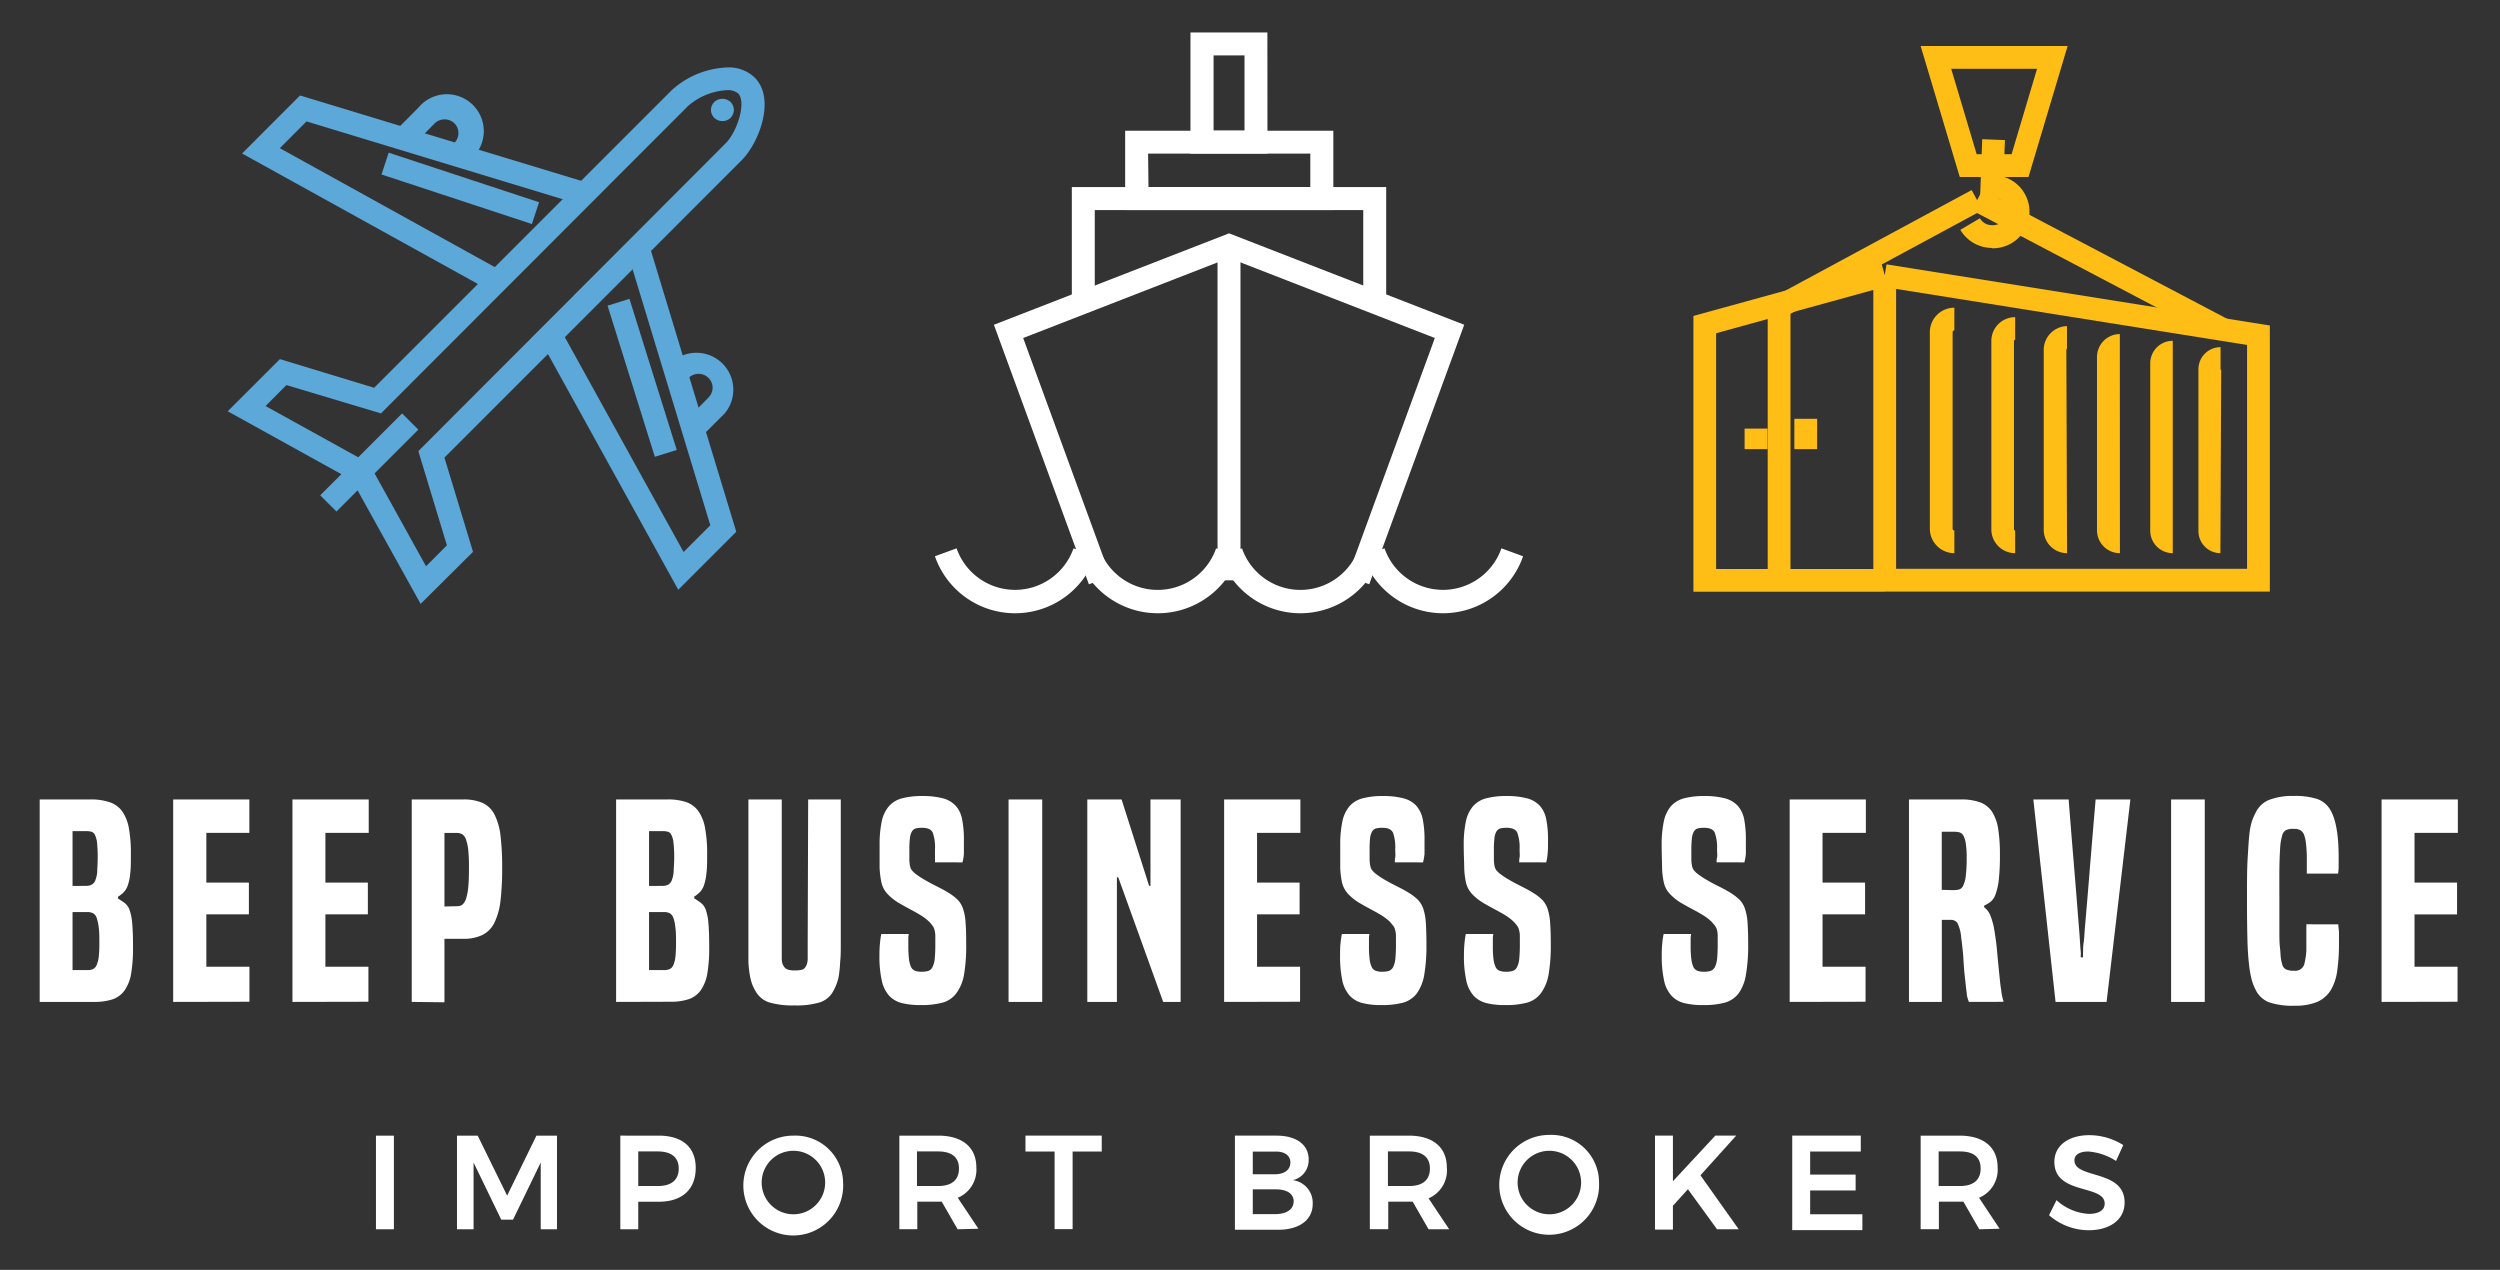 <svg xmlns="http://www.w3.org/2000/svg" width="315" height="160"><rect width="100%" height="100%" fill="#333333" stroke="none"/><path fill="#febe15" d="M237.48 74.56h-24.11V39.81l23.72-6.54.39 1.41.22-1.37 48.3 7.7v33.53h-48.52v-2.87h45.65V43.46l-45.74-7.3-21.16 5.83v29.7h21.25zm42.29-4.86a2.79 2.79 0 0 1-2.77-2.78V46.53a2.79 2.79 0 0 1 2.79-2.79v2.87a.08.08 0 0 0 .08-.08zm-6 0a2.84 2.84 0 0 1-2.84-2.83V45.78a2.84 2.84 0 0 1 2.84-2.84v2.86zm-6.66 0a2.89 2.89 0 0 1-2.89-2.88V45a2.9 2.9 0 0 1 2.88-2.91v2.87zm-6.66 0a2.94 2.94 0 0 1-2.94-2.94V44.09a3 3 0 0 1 2.93-3v2.87a.08.08 0 0 0-.08.08zm-6.54 0a3 3 0 0 1-3-3V42.96a3 3 0 0 1 3-3v2.86a.15.15 0 0 0-.15.15v23.72c0 .083.067.15.15.15zm-7.66 0a3.09 3.09 0 0 1-3.09-3.08V41.85a3.09 3.09 0 0 1 3.09-3.08v2.86a.22.22 0 0 0-.22.22v24.77c0 .122.098.22.22.22z"/><path fill="#febe15" d="M236.04 34.65h2.87v38.47h-2.87zm-13.31 3.86h2.87V73.1h-2.87zm3.36 14.26h2.87v3.82h-2.87zM219.82 54h2.87v2.59h-2.87z"/><path fill="#febe15" d="m223.481 37.417 24.945-13.471 1.364 2.525-24.945 13.47z"/><path fill="#febe15" d="m248.449 26.494 1.335-2.54 31.19 16.402-1.336 2.54z"/><path fill="#febe15" d="M251 31.24a4.65 4.65 0 0 1-4-2.28l2.47-1.46c.307.54.88.872 1.5.87a1.74 1.74 0 1 0 0-3.47h-1.48l.27-7.36 2.86.11-.17 4.63a4.6 4.6 0 0 1-1.48 9z"/><path fill="#febe15" d="M255.59 22.3h-8.66L242 5.8h18.52zm-6.53-2.87h4.4l3.21-10.76h-10.82z"/><path fill="#5ba8d9" d="m58.37 20.94-2-2.1.89-.84a1.76 1.76 0 0 0 0-2.46 1.8 1.8 0 0 0-2.49 0L52 18.36l-2.06-2 2.8-2.82a4.65 4.65 0 1 1 6.55 6.55zm29.86 34.23-2-2 3.04-3.08a1.79 1.79 0 0 0 .52-1.25 1.77 1.77 0 0 0-3-1.24l-.71.61-1.88-2.2.63-.53a4.65 4.65 0 0 1 6.48 6.61z"/><path fill="#5ba8d9" d="M85.46 74.31 68.04 42.8l2.53-1.4 15.56 28.15 3.37-3.37-10.46-34.44 2.77-.84L92.77 67l-7.31 7.31zm-23.8-37.73L30.5 19.34l7.3-7.31 36.17 10.98-.84 2.77L38.62 15.3l-3.36 3.37 27.8 15.38-1.4 2.53z"/><path fill="#5ba8d9" d="m53 76.09-8.46-15.23-.6-.6-15.25-8.44 6.58-6.57 11.87 3.61 37.5-37.5a11 11 0 0 1 7-2.86 4.69 4.69 0 0 1 3.44 1.26c2.72 2.72.51 8.28-1.6 10.4L56 57.66l3.6 11.87zM33.46 51.16l12.24 6.77 1.3 1.36 6.68 12.06 2.63-2.64-3.6-11.87L91.4 18.09c1.53-1.53 2.67-5.25 1.6-6.32a2 2 0 0 0-1.39-.41 8.12 8.12 0 0 0-4.92 2L48 52.09l-11.91-3.57z"/><path fill="#5ba8d9" d="m40.347 62.409 10.317-10.317 2.043 2.043-10.316 10.317zM91 15.26a1.52 1.52 0 0 1-1-.41 1.46 1.46 0 0 1-.42-1c.01-.374.16-.731.42-1a1.51 1.51 0 0 1 2.05 0c.26.269.41.626.42 1a1.46 1.46 0 0 1-.42 1 1.48 1.48 0 0 1-1.05.41zm-42.93 6.724.904-2.745 18.948 6.244-.905 2.745zm28.482 16.532 2.758-.863 5.96 19.04-2.759.863z"/><path fill="#fff" d="M127.89 77.27a10.69 10.69 0 0 1-10.09-7.18l2.73-1a7.8 7.8 0 0 0 14.73 0l2.74 1a10.69 10.69 0 0 1-10.11 7.18z"/><path fill="#fff" d="M145.87 77.27a10.69 10.69 0 0 1-10.09-7.18l2.73-1a7.79 7.79 0 0 0 14.72 0l2.77 1a10.71 10.71 0 0 1-10.13 7.18z"/><path fill="#fff" d="M163.84 77.27a10.69 10.69 0 0 1-10.09-7.18l2.74-1a7.79 7.79 0 0 0 14.72 0l2.73 1a10.7 10.7 0 0 1-10.1 7.18z"/><path fill="#fff" d="M181.82 77.27a10.69 10.69 0 0 1-10.09-7.18l2.72-1a7.8 7.8 0 0 0 14.73 0l2.73 1a10.69 10.69 0 0 1-10.09 7.18z"/><path fill="#fff" d="m172.52 73.62-2.72-1 10.99-30.03-25.93-10.09-25.94 10.09 10.99 30.03-2.71 1-11.97-32.7 29.63-11.52 29.63 11.52-11.97 32.7z"/><path fill="#fff" d="M153.41 30.95h2.89v42.17h-2.89z"/><path fill="#fff" d="M174.66 38.53h-2.89V26.47h-33.83v12.06h-2.89V23.57h39.61v14.96z"/><path fill="#fff" d="M168 26.47h-26.23v-10H168zm-23.29-2.9h20.39v-4.22h-20.44z"/><path fill="#fff" d="M159.7 19.35H150V4.09h9.69zm-6.79-2.9h3.9V6.98h-3.9zM5 126.24v-25.51h6.44a7.24 7.24 0 0 1 2.41.36 3.22 3.22 0 0 1 1.55 1.14c.43.64.717 1.368.84 2.13a17.53 17.53 0 0 1 .25 3.27c0 1 0 1.78-.08 2.39a6.13 6.13 0 0 1-.29 1.48 2.42 2.42 0 0 1-.5.89 3.5 3.5 0 0 1-.75.59v.24c.34.21.63.4.88.59a2 2 0 0 1 .59.88 6.75 6.75 0 0 1 .32 1.68c.07.74.1 1.74.1 3a19.86 19.86 0 0 1-.23 3.27 5.28 5.28 0 0 1-.81 2.12 3.12 3.12 0 0 1-1.52 1.15 7.25 7.25 0 0 1-2.36.33zm5.83-14.62a1.54 1.54 0 0 0 .72-.15 1 1 0 0 0 .46-.54 4 4 0 0 0 .24-1.07c0-.44.06-1 .06-1.75a18.32 18.32 0 0 0-.08-1.92 3.06 3.06 0 0 0-.27-1 .73.73 0 0 0-.47-.4 2.77 2.77 0 0 0-.69-.07H9.14v6.91zm.17 10.61c.25.01.499-.034.73-.13a1 1 0 0 0 .45-.51c.133-.32.22-.656.26-1a15.54 15.54 0 0 0 .08-1.71c0-.81 0-1.47-.08-2a5.29 5.29 0 0 0-.26-1.22 1 1 0 0 0-.45-.59 1.58 1.58 0 0 0-.73-.15H9.14v7.31zm10.82 4.01v-25.51h9.6v4.21H26v6.27h5.36v4H26v6.6h5.43v4.41zm15.03 0v-25.51h9.61v4.21H41v6.27h5.35v4H41v6.6h5.42v4.41zm15.03 0v-25.51h6.47a6 6 0 0 1 2.41.42 3.18 3.18 0 0 1 1.52 1.43 7.84 7.84 0 0 1 .78 2.67 33.44 33.44 0 0 1 .21 4.11 34.68 34.68 0 0 1-.21 4.16 8.4 8.4 0 0 1-.78 2.77 3.41 3.41 0 0 1-1.52 1.53 5.5 5.5 0 0 1-2.41.47H56v8zm5.77-12.06a1 1 0 0 0 .64-.22 1.78 1.78 0 0 0 .45-.77 7.51 7.51 0 0 0 .27-1.52c.06-.64.08-1.44.08-2.41a22 22 0 0 0-.09-2.17 5.71 5.71 0 0 0-.29-1.33 1.23 1.23 0 0 0-.47-.64 1.39 1.39 0 0 0-.7-.17H56v9.27zm19.98 12.06v-25.51h6.44a7.2 7.2 0 0 1 2.41.34 3.18 3.18 0 0 1 1.52 1.14c.43.64.717 1.368.84 2.13.19 1.08.276 2.174.26 3.27 0 1 0 1.78-.09 2.39a6.13 6.13 0 0 1-.29 1.48 2.42 2.42 0 0 1-.5.89 3.43 3.43 0 0 1-.74.59v.24c.3.18.591.377.87.59.277.23.482.536.59.88a6.32 6.32 0 0 1 .32 1.68c.07.74.1 1.74.1 3a18.82 18.82 0 0 1-.23 3.27 5.28 5.28 0 0 1-.81 2.12 3.12 3.12 0 0 1-1.52 1.15 7.21 7.21 0 0 1-2.36.33zm5.83-14.62c.252.01.502-.041.73-.15a1.07 1.07 0 0 0 .45-.54 3.62 3.62 0 0 0 .24-1.07c0-.44.07-1 .07-1.75.01-.641-.02-1.282-.09-1.92a2.83 2.83 0 0 0-.27-1 .73.73 0 0 0-.47-.4 2.77 2.77 0 0 0-.69-.07h-1.65v6.91zm.21 10.61c.247.01.492-.035.72-.13a1 1 0 0 0 .46-.51 3.78 3.78 0 0 0 .25-1 15.5 15.5 0 0 0 .08-1.71c0-.81 0-1.47-.08-2a5.36 5.36 0 0 0-.25-1.22 1.11 1.11 0 0 0-.46-.59 1.54 1.54 0 0 0-.72-.15h-1.89v7.31zm18.16-21.5h4.11v18.07c0 .94 0 1.73-.08 2.38a15.76 15.76 0 0 1-.15 1.63 5 5 0 0 1-.29 1.14 6.86 6.86 0 0 1-.42.91 2.94 2.94 0 0 1-1.67 1.43 10.11 10.11 0 0 1-3.22.39 10.27 10.27 0 0 1-3.23-.39 3 3 0 0 1-1.69-1.43 5.09 5.09 0 0 1-.44-.91 7.31 7.31 0 0 1-.28-1.14 13.13 13.13 0 0 1-.17-1.63v-20.45h4.2v20.07a3 3 0 0 0 .06.52c.033.131.087.256.16.37a1 1 0 0 0 .45.44c.32.116.66.164 1 .14a3.2 3.2 0 0 0 .94-.1.86.86 0 0 0 .44-.44 1.2 1.2 0 0 0 .15-.37 2.45 2.45 0 0 0 .07-.54v-2.02zm15.98 7.92v-1.62a5.58 5.58 0 0 0-.28-2.11c-.19-.42-.65-.62-1.37-.62a3.25 3.25 0 0 0-.77.08.85.85 0 0 0-.49.39 2.09 2.09 0 0 0-.25.84 11.15 11.15 0 0 0-.07 1.45v1.28c.005.258.032.516.08.77.035.178.103.347.2.5.123.153.26.293.41.42.319.25.653.48 1 .69.39.23.79.46 1.22.68l1.23.63c.39.21.72.41 1 .59.362.232.698.504 1 .81a3 3 0 0 1 .62 1.06 6.86 6.86 0 0 1 .32 1.72c.06.71.08 1.64.08 2.78a21.43 21.43 0 0 1-.28 3.86 5.48 5.48 0 0 1-1 2.35 3.25 3.25 0 0 1-1.73 1.14c-.883.22-1.79.32-2.7.3a9.63 9.63 0 0 1-2.39-.25 3.3 3.3 0 0 1-1.62-.94 4.26 4.26 0 0 1-.92-1.92 14.09 14.09 0 0 1-.29-3.22c-.004-.498.02-.995.07-1.49.034-.382.087-.763.16-1.14h3.47a3 3 0 0 0-.06.64v.84a15 15 0 0 0 .08 1.69c.037.345.128.683.27 1a.93.93 0 0 0 .51.47c.254.087.522.128.79.12a2.84 2.84 0 0 0 .84-.1.9.9 0 0 0 .54-.46 3 3 0 0 0 .29-1 18.3 18.3 0 0 0 .08-1.9v-1.13a3.12 3.12 0 0 0-.11-.71 1.48 1.48 0 0 0-.23-.49c-.1-.13-.23-.29-.39-.47a6 6 0 0 0-1.1-.85c-.43-.27-.89-.52-1.36-.77-.47-.25-.93-.51-1.38-.77a6.73 6.73 0 0 1-1.15-.85 4 4 0 0 1-.67-.77 3.2 3.2 0 0 1-.42-1.08 11.17 11.17 0 0 1-.21-1.75v-2.84a14 14 0 0 1 .27-3 4.25 4.25 0 0 1 .9-1.91 3.28 3.28 0 0 1 1.65-1 9.65 9.65 0 0 1 2.54-.29 10 10 0 0 1 2.62.29 3.34 3.34 0 0 1 1.61.94 3.5 3.5 0 0 1 .81 1.72c.162.864.236 1.741.22 2.62v1.7a5.38 5.38 0 0 1-.18 1.09zm9.27 17.59v-25.51h4.24v25.51zm19.48 0-5.66-15.7h-.17v15.7H137v-25.51h4.32l3.47 10.89h.17v-10.89h3.8v25.51zm7.68 0v-25.51h9.61v4.21h-5.46v6.27h5.36v4h-5.36v6.6h5.42v4.41zm21.51-17.59c0-.18 0-.39.05-.62.05-.23 0-.56 0-1a5.58 5.58 0 0 0-.28-2.11c-.2-.42-.65-.62-1.37-.62a3.25 3.25 0 0 0-.77.08.82.82 0 0 0-.49.39 2.08 2.08 0 0 0-.26.84 13.5 13.5 0 0 0-.06 1.45v1.28c.008.259.038.516.09.77.03.179.099.35.2.5.122.15.256.29.4.42.32.25.653.48 1 .69.38.23.79.46 1.22.68l1.23.63c.39.21.72.41 1 .59.362.232.698.504 1 .81.273.31.484.67.62 1.06a6.86 6.86 0 0 1 .32 1.72c.05.71.08 1.64.08 2.78a21.43 21.43 0 0 1-.28 3.86 5.61 5.61 0 0 1-.95 2.35 3.33 3.33 0 0 1-1.73 1.14c-.883.22-1.79.32-2.7.3a9.63 9.63 0 0 1-2.39-.25 3.26 3.26 0 0 1-1.62-.94 4.16 4.16 0 0 1-.93-1.92 14.77 14.77 0 0 1-.28-3.22c0-.55 0-1 .06-1.49.036-.383.093-.763.17-1.14h3.47a3 3 0 0 0-.06.64v.84c-.01.564.017 1.129.08 1.69.037.345.128.683.27 1a.9.9 0 0 0 .51.47c.254.087.522.128.79.12a2.84 2.84 0 0 0 .84-.1 1 1 0 0 0 .54-.46 3 3 0 0 0 .29-1c.06-.632.086-1.266.08-1.9v-1.13a3.12 3.12 0 0 0-.11-.71 1.48 1.48 0 0 0-.23-.49l-.39-.47a6.001 6.001 0 0 0-1.1-.85c-.43-.27-.89-.52-1.36-.77-.47-.25-.93-.51-1.38-.77a6.36 6.36 0 0 1-1.15-.85 4 4 0 0 1-.67-.77 3.42 3.42 0 0 1-.43-1.08 11.33 11.33 0 0 1-.2-1.75v-2.84a14 14 0 0 1 .27-3 4.35 4.35 0 0 1 .89-1.91 3.35 3.35 0 0 1 1.66-1 9.6 9.6 0 0 1 2.54-.29 9.9 9.9 0 0 1 2.61.29 3.32 3.32 0 0 1 1.62.94 3.68 3.68 0 0 1 .81 1.72c.162.864.236 1.741.22 2.62v1.7c-.03.368-.094.733-.19 1.09zm15.67 0c0-.18 0-.39.05-.62.05-.23 0-.56 0-1a5.54 5.54 0 0 0-.29-2.11c-.19-.42-.65-.62-1.37-.62a3.25 3.25 0 0 0-.77.08.85.85 0 0 0-.49.39 2.09 2.09 0 0 0-.25.84 11.16 11.16 0 0 0-.07 1.45v1.28c.005.258.032.516.08.77.035.178.103.347.2.5.123.153.26.293.41.42.319.25.653.48 1 .69.39.23.79.46 1.22.68.43.22.84.42 1.23.63.39.21.72.41 1 .59.362.232.698.504 1 .81.273.31.484.67.62 1.06a6.86 6.86 0 0 1 .32 1.72c.06.71.09 1.64.09 2.78a21.31 21.31 0 0 1-.29 3.86 5.48 5.48 0 0 1-1 2.35 3.25 3.25 0 0 1-1.73 1.14c-.883.22-1.79.32-2.7.3a9.63 9.63 0 0 1-2.39-.25 3.3 3.3 0 0 1-1.62-.94 4.16 4.16 0 0 1-.92-1.92 14.09 14.09 0 0 1-.29-3.22c-.004-.498.02-.995.07-1.49.034-.382.087-.763.16-1.14h3.47a3 3 0 0 0-.06.64v.84a13 13 0 0 0 .08 1.69c.037.345.128.683.27 1a.9.9 0 0 0 .51.47c.254.087.522.128.79.12a2.84 2.84 0 0 0 .84-.1.9.9 0 0 0 .54-.46 2.77 2.77 0 0 0 .29-1c.06-.632.086-1.266.08-1.9v-1.13a3.12 3.12 0 0 0-.11-.71 1.48 1.48 0 0 0-.23-.49c-.1-.13-.23-.29-.39-.47a6.25 6.25 0 0 0-1.09-.85c-.44-.27-.9-.52-1.37-.77-.47-.25-.93-.51-1.38-.77a6.73 6.73 0 0 1-1.15-.85 4 4 0 0 1-.67-.77 3.2 3.2 0 0 1-.42-1.08 10.21 10.21 0 0 1-.2-1.75c0-.72-.06-1.67-.06-2.84a14.001 14.001 0 0 1 .27-3 4.25 4.25 0 0 1 .9-1.91 3.28 3.28 0 0 1 1.65-1 9.6 9.6 0 0 1 2.54-.29 10 10 0 0 1 2.62.29 3.34 3.34 0 0 1 1.61.94c.42.49.7 1.084.81 1.72.162.864.236 1.741.22 2.62 0 .71 0 1.28-.05 1.7a6.19 6.19 0 0 1-.18 1.09zm24.87 0c0-.18 0-.39.06-.62.06-.23 0-.56 0-1a5.54 5.54 0 0 0-.29-2.11c-.19-.42-.64-.62-1.36-.62a3.34 3.34 0 0 0-.78.08.85.85 0 0 0-.49.39 2.26 2.26 0 0 0-.25.84 13.3 13.3 0 0 0-.07 1.45v1.28a3.7 3.7 0 0 0 .09.77c.03.179.099.35.2.5a3 3 0 0 0 .4.42c.32.25.653.48 1 .69.38.23.78.46 1.21.68.43.22.84.42 1.23.63.39.21.73.41 1 .59.36.234.696.506 1 .81.28.305.492.666.62 1.06a6.81 6.81 0 0 1 .33 1.72c.05.71.08 1.64.08 2.78a21.31 21.31 0 0 1-.29 3.86 5.48 5.48 0 0 1-.94 2.35 3.32 3.32 0 0 1-1.74 1.14c-.88.219-1.784.32-2.69.3a9.72 9.72 0 0 1-2.4-.25 3.23 3.23 0 0 1-1.61-.94 4.16 4.16 0 0 1-.93-1.92 14.68 14.68 0 0 1-.29-3.22c-.004-.498.02-.995.07-1.49a8.78 8.78 0 0 1 .17-1.14h3.47a2.91 2.91 0 0 0-.07.64v.84c-.008.565.022 1.13.09 1.69.034.345.122.682.26 1a1 1 0 0 0 .51.47c.254.087.522.127.79.12a3 3 0 0 0 .85-.1 1 1 0 0 0 .54-.46 3 3 0 0 0 .29-1c.06-.632.086-1.266.08-1.9v-1.13a3.18 3.18 0 0 0-.1-.71 1.72 1.72 0 0 0-.24-.49c-.1-.13-.23-.29-.39-.47a5.9 5.9 0 0 0-1.09-.85 25.3 25.3 0 0 0-1.36-.77c-.47-.25-.94-.51-1.39-.77a6.26 6.26 0 0 1-1.14-.85 4 4 0 0 1-.68-.77 3.2 3.2 0 0 1-.42-1.08 10.21 10.21 0 0 1-.2-1.75c0-.72-.05-1.67-.05-2.84a14 14 0 0 1 .27-3 4.35 4.35 0 0 1 .89-1.91 3.37 3.37 0 0 1 1.65-1 9.73 9.73 0 0 1 2.55-.29 10 10 0 0 1 2.61.29 3.37 3.37 0 0 1 1.62.94 3.68 3.68 0 0 1 .81 1.72 13.8 13.8 0 0 1 .21 2.62v1.7a6.13 6.13 0 0 1-.19 1.09zm9.21 17.59v-25.51h9.6v4.21h-5.46v6.27H235v4h-5.36v6.6h5.42v4.41zm22.58 0c-.05-.13-.09-.26-.14-.4a3.699 3.699 0 0 1-.12-.52c0-.21-.06-.5-.1-.86-.04-.36-.08-.82-.15-1.38-.07-.56-.13-1.4-.18-2.26-.05-.86-.16-1.78-.29-2.77a4.77 4.77 0 0 0-.47-1.76 1 1 0 0 0-.84-.39h-1.12v10.34h-4.14v-25.51h6.57a6.9 6.9 0 0 1 2.41.37c.615.23 1.14.65 1.5 1.2a5.6 5.6 0 0 1 .76 2.14c.156 1.05.23 2.11.22 3.17a28.381 28.381 0 0 1-.15 3.32 7.59 7.59 0 0 1-.43 1.83 2 2 0 0 1-.64.9 5.35 5.35 0 0 1-.77.45v.2c.34.26.605.605.77 1a9.16 9.16 0 0 1 .48 1.66c.17 1 .3 1.92.38 2.86.08.94.19 2 .32 3.31.05.49.09.89.14 1.21.05.32.08.58.11.79.03.21.07.39.11.54.028.143.068.284.12.42v.13zm-2-14.08c.242 0 .483-.024.72-.07a.85.85 0 0 0 .54-.46c.184-.38.3-.79.34-1.21.093-.776.133-1.558.12-2.34a10.849 10.849 0 0 0-.12-1.84 2.72 2.72 0 0 0-.32-1 .86.86 0 0 0-.49-.37 2.8 2.8 0 0 0-.59-.07h-1.62v7.32zM259 126.24l-2.8-25.51h4.45c.22 2.847.417 5.297.59 7.35.17 2 .31 3.76.42 5.15.11 1.39.2 2.53.27 3.39.07.86.12 1.56.15 2.07.03.51.06.91.09 1.19.03.28 0 .51 0 .74h.3a6.465 6.465 0 0 1 0-.74c0-.28 0-.67.08-1.19.08-.52.09-1.2.17-2.07.08-.87.17-2 .29-3.39.12-1.39.25-3.1.42-5.13.17-2.03.37-4.49.62-7.37h4.38l-3 25.51zm14.56 0v-25.51h4.24v25.51zm21.07-9.77c0 .32.07.63.08 1 .01.37 0 .77 0 1.33a23.838 23.838 0 0 1-.22 3.51 6.36 6.36 0 0 1-.82 2.46 3.81 3.81 0 0 1-1.7 1.47 7.17 7.17 0 0 1-2.85.48 9.12 9.12 0 0 1-3.27-.45 3.16 3.16 0 0 1-1.68-1.64 6.478 6.478 0 0 1-.48-1.28 13.822 13.822 0 0 1-.33-2c-.1-.83-.16-1.88-.19-3.16-.03-1.28-.05-2.91-.05-4.89 0-1.98 0-3.81.08-5.09.08-1.28.13-2.3.22-3.07.052-.584.166-1.16.34-1.72a7.74 7.74 0 0 1 .44-1 3.23 3.23 0 0 1 1.62-1.6 8.16 8.16 0 0 1 3.18-.53 9.11 9.11 0 0 1 2.93.37 3.08 3.08 0 0 1 1.56 1.18c.78 1.13 1.18 3.18 1.18 6.17v1.2c-.006.288-.03.575-.07.86h-3.94v-1.74a16.592 16.592 0 0 0-.1-2 4.68 4.68 0 0 0-.27-1.21 1.32 1.32 0 0 0-.42-.5 1.64 1.64 0 0 0-.9-.18 1.9 1.9 0 0 0-1 .19 1.09 1.09 0 0 0-.42.66c-.06.22-.12.47-.17.76-.05.29-.08.7-.11 1.26s-.06 1.31-.07 2.26c-.01.95 0 2.18 0 3.7v3.78c0 .96 0 1.74.07 2.31.07.57.07 1 .11 1.31.04.31.11.57.17.8a1 1 0 0 0 .44.65c.339.151.71.217 1.08.19a1.17 1.17 0 0 0 1.31-1c.122-.505.196-1.02.22-1.54v-2.84a4.39 4.39 0 0 0 0-.47zm5.45 9.77v-25.51h9.61v4.21h-5.46v6.27h5.36v4h-5.36v6.6h5.42v4.41zM49.63 143.09v11.8h-2.26v-11.8zm10.56 0 3.71 7.56 3.69-7.56h2.59v11.8h-2.05v-8.41l-3.49 7.2h-1.48l-3.49-7.2v8.41h-2.09v-11.8zm27.47 4.07c0 2.7-1.7 4.26-4.67 4.26h-2.57v3.47h-2.26v-11.8H83c3 0 4.66 1.48 4.66 4.07zm-2.14.07c0-1.45-1-2.15-2.64-2.15h-2.46v4.36h2.46c1.68 0 2.64-.73 2.64-2.21zm20.71 1.77a6.29 6.29 0 1 1-6.23-5.91 6 6 0 0 1 6.23 5.91zm-10.26 0a4 4 0 1 0 8 0 4 4 0 0 0-8 0zm24.69 5.89-2-3.48h-3.08v3.47h-2.26v-11.79h4.92c3 0 4.78 1.46 4.78 4a3.83 3.83 0 0 1-2.34 3.83l2.6 3.9zm-5.12-5.45h2.66c1.68 0 2.63-.73 2.63-2.21s-1-2.15-2.63-2.15h-2.66zm23.28-6.35v2h-3.67v9.78h-2.27v-9.78h-3.67v-2zm26.07 3a2.57 2.57 0 0 1-2 2.61 2.88 2.88 0 0 1 2.51 3c0 2-1.67 3.25-4.36 3.25h-5.44v-11.86h5.23c2.52 0 4.06 1.14 4.06 3zm-2.3.4c0-.89-.71-1.41-1.87-1.39h-2.87v2.86h2.87c1.16-.04 1.87-.58 1.87-1.51zm.42 4.91c0-1-.86-1.55-2.29-1.54h-2.87v3.12h2.87c1.43-.02 2.28-.61 2.28-1.62zm16.99 3.49-2-3.48h-3.08v3.47h-2.32v-11.79h4.92c3 0 4.78 1.46 4.78 4a3.83 3.83 0 0 1-2.3 3.9l2.6 3.9zm-5.12-5.45h2.66c1.68 0 2.63-.73 2.63-2.21s-1-2.15-2.63-2.15h-2.66zm26.6-.44a6.29 6.29 0 1 1-6.28-6 6 6 0 0 1 6.28 6zm-10.26 0a4 4 0 1 0 8 0 4 4 0 0 0-8 0zm25.13 5.89-3.67-5.05-1.89 2.09v3h-2.26v-11.84h2.26v5.75l5.34-5.75h2.63l-4.5 5 4.82 6.8zm18.11-11.8v2h-6.38V148h5.73v2h-5.73v3h6.58v2h-8.84v-11.91zm14.93 11.8-2-3.48h-3.09v3.47H242v-11.79h4.92c3 0 4.78 1.46 4.78 4a3.83 3.83 0 0 1-2.34 3.83l2.59 3.9zm-5.12-5.45h2.67c1.68 0 2.62-.73 2.62-2.21s-.94-2.15-2.62-2.15h-2.67zm18.86-4.35c-1.06 0-1.75.38-1.75 1.11 0 2.39 6.33 1.1 6.32 5.32 0 2.21-1.92 3.49-4.52 3.49a7.64 7.64 0 0 1-5-1.89l.94-1.9a6.6 6.6 0 0 0 4.07 1.73c1.27 0 2-.47 2-1.3 0-2.45-6.34-1.05-6.34-5.25 0-2.05 1.77-3.37 4.42-3.37a8.05 8.05 0 0 1 4.26 1.25l-.91 2a7.5 7.5 0 0 0-3.49-1.19z"/></svg>